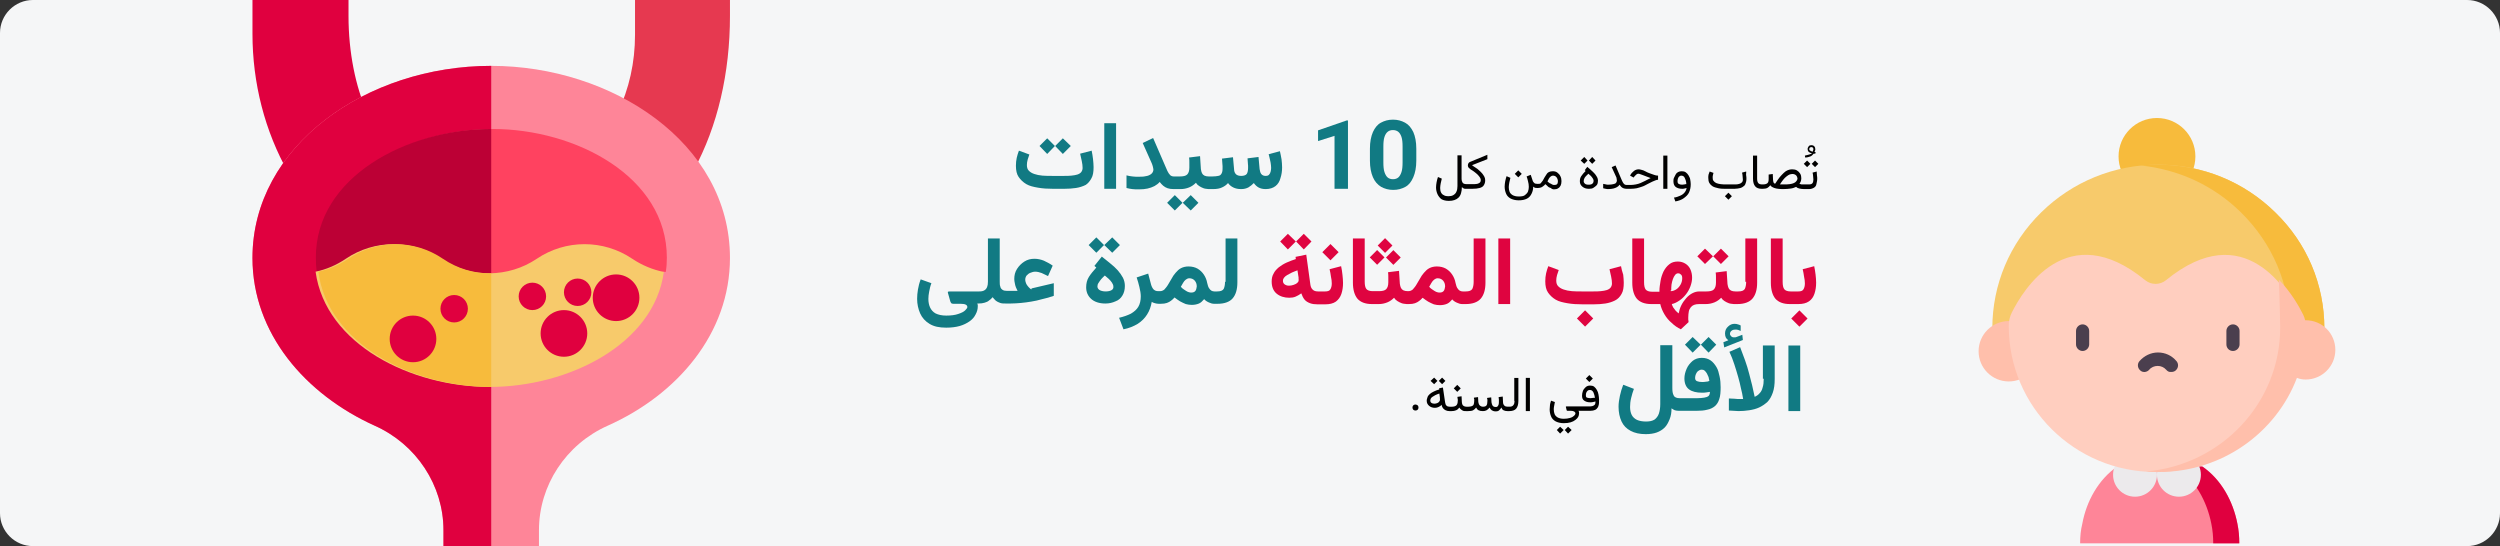 <?xml version="1.0" encoding="UTF-8"?>
<svg xmlns="http://www.w3.org/2000/svg" xmlns:xlink="http://www.w3.org/1999/xlink" version="1.0" id="Ebene_1" x="0px" y="0px" viewBox="0 0 911 199" style="enable-background:new 0 0 911 199;" xml:space="preserve">
<rect x="0" y="0" width="911" height="199" fill="#333333" stroke="none"/>
<style type="text/css">
	.st0{fill:#F5F6F7;}
	.st1{fill:#FE8598;}
	.st2{fill:#E0003F;}
	.st3{fill:#ECEAEC;}
	.st4{fill:#F7BB3C;}
	.st5{fill:#F7CA6B;}
	.st6{fill:#FFBFAB;}
	.st7{fill:#FFCEBF;}
	.st8{fill:#4B3F4E;}
	.st9{fill:#E63950;}
	.st10{fill:#FF4260;}
	.st11{fill:#BC0035;}
	.st12{fill:#DF0440;}
	.st13{fill:#117A83;}
</style>
<g id="Page-1">
	<g id="Illustrationen" transform="translate(0, -18941)">
		<g id="harnwegsinfektion-haeufigkeit" transform="translate(0, 18941)">
			<g id="Mask">
				<path id="path-1" class="st0" d="M911,12v175c0,6.6-5.4,12-12,12H12c-6.6,0-12-5.4-12-12L0,12C0,5.4,5.4,0,12,0l887,0      C905.6,0,911,5.4,911,12z"></path>
			</g>
			<g id="girl" transform="translate(80, 43)">
				<path id="Path" class="st1" d="M678,155h58c0-2.4-0.2-4.8-0.7-7.2c-1.6-8.2-5.9-16.1-12.7-20.8h-31.1      c-6.9,4.8-11.2,12.7-12.7,20.8C678.2,150.2,678,152.6,678,155z"></path>
				<path id="Path_00000047029407229804448220000003140103345525398458_" class="st2" d="M725.8,147.8c0.5,2.4,0.7,4.8,0.7,7.2h9.5      c0-2.4-0.2-4.8-0.7-7.2c-1.6-8.2-5.9-16.1-12.8-20.8H713C719.9,131.8,724.2,139.7,725.8,147.8z"></path>
				<circle id="Oval" class="st3" cx="714" cy="130" r="8"></circle>
				<circle id="Oval_00000038396719175481988400000015453847787619137210_" class="st3" cx="698" cy="130" r="8"></circle>
				<circle id="Oval_00000131361509332787460850000004485239982304605609_" class="st4" cx="706" cy="14" r="14"></circle>
				<path id="Path_00000083786375497251743770000009193484282079800193_" class="st5" d="M766.4,85c0.4-2.7,0.6-5.5,0.6-8.3      c0-16-6.3-31-17.8-42.2C737.8,23.2,722.6,17,706.5,17s-31.3,6.2-42.7,17.4C652.3,45.7,646,60.7,646,76.7c0,2.8,0.2,5.6,0.6,8.3      H766.4z"></path>
				<path id="Path_00000101804671836733859730000014050793472884706982_" class="st4" d="M754.5,76.7c0,2.8-0.2,5.6-0.6,8.3h12.5      c0.4-2.7,0.6-5.5,0.6-8.3c0-16-6.3-31-17.8-42.2C737.7,23.2,722.5,17,706.3,17c-2.1,0-4.2,0.1-6.3,0.3      c13.8,1.4,26.7,7.3,36.6,17.1C748.1,45.7,754.5,60.7,754.5,76.7z"></path>
				<circle id="Oval_00000150793806849178336650000005257703558373801403_" class="st6" cx="652" cy="85" r="11"></circle>
				<path id="Path_00000059292355255831124420000015882147009745335228_" class="st7" d="M652,75.9c0,29.3,24,53.1,53.5,53.1      c29.5,0,53.5-23.8,53.5-53.1c0-0.1,0-0.1,0-0.2c0-1.5-0.4-3-1.1-4.4c-3.9-8-20-35.6-48.6-12.2c-2.2,1.8-5.4,1.8-7.6,0      c-28.4-23.2-44.5,3.6-48.6,11.8c-0.7,1.4-1.1,3-1.1,4.6C652,75.8,652,75.9,652,75.9z"></path>
				<path id="Path_00000173138207339365799660000003448013660590144691_" class="st6" d="M702,128.8c1.6,0.1,3.1,0.2,4.7,0.2      c23,0,42.7-14.3,50.3-34.3c1,0.4,2,0.6,3.2,0.6c5.9,0,10.8-4.8,10.8-10.8s-4.8-10.8-10.8-10.8c-0.1,0-0.1,0-0.2,0      c-0.2-0.7-0.4-1.4-0.7-2c-1.4-2.8-4.3-8.1-8.9-12.8c0.3,6.5,0.5,16.1,0.5,17.1c0,0.1,0,0.1,0,0.2      C751,103.8,729.4,126.5,702,128.8z"></path>
				<g id="Group" transform="translate(35, 75)">
					<g id="XMLID_78_" transform="translate(54.8, 0)">
						<path id="Path_00000119809849327420293310000005616807378727773060_" class="st8" d="M586.7,7.5V2.6c0-1.3,1.1-2.4,2.4-2.4        s2.4,1.1,2.4,2.4v4.9c0,1.3-1.1,2.4-2.4,2.4S586.7,8.8,586.7,7.5z"></path>
					</g>
					<g id="XMLID_77_">
						<path id="Path_00000111169000231239413630000011566270185331384723_" class="st8" d="M696.3,7.5V2.6c0-1.3,1.1-2.4,2.4-2.4        c1.3,0,2.4,1.1,2.4,2.4v4.9c0,1.3-1.1,2.4-2.4,2.4C697.3,9.9,696.3,8.8,696.3,7.5z"></path>
					</g>
					<g id="XMLID_76_" transform="translate(22.367, 10.342)">
						<path id="Path_00000161603930340156065670000002569016327801666741_" class="st8" d="M652,6.4c-0.8-0.9-1.9-1.4-3.1-1.4        c-1.2,0-2.4,0.5-3.1,1.4c-0.9,1-2.4,1.1-3.3,0.2c-1-0.9-1.1-2.4-0.2-3.4c1.7-1.9,4.1-3.1,6.7-3.1c2.6,0,5,1.1,6.7,3.1        c0.9,1,0.8,2.5-0.2,3.4c-0.4,0.4-1,0.6-1.6,0.6C653.1,7.3,652.5,7,652,6.4z"></path>
					</g>
				</g>
			</g>
			<g id="Group-2" transform="translate(645, 0)">
				<g id="bladder">
					<path id="Path_00000134968959746795599860000013433224409679754943_" class="st9" d="M-420,41.3l27.8,20.7       c8.7-16,13.2-35.4,13.2-56.2V0l-34.6,0v12.7C-413.6,22.7-415.7,32.3-420,41.3z"></path>
					<path id="Path_00000030488792499079696580000018311800651473919660_" class="st2" d="M-553,0v12.3c0,18,4.5,35.5,13.1,50.7       l28.9-21.5c-4.5-9.9-7-22.6-7-35.6V0L-553,0z"></path>
					<path id="Path_00000167391501566156648580000011120653842809648279_" class="st1" d="M-553,94c0,27.5,19.3,49.7,44.5,61.1       c15.2,6.8,25.1,21.8,25.1,38.1v5.8h34.8v-5.8c0-16.3,9.8-31.3,25.1-38.1c25.3-11.3,44.5-33.6,44.5-61.1c0-42-43.1-70-87-70       C-511.5,24-553,53.2-553,94z"></path>
					<path id="Path_00000052806816664472096200000013032416092087830945_" class="st2" d="M-466,24v175h-17.4v-5.8       c0-16.3-9.8-31.3-25.1-38.1C-533.7,143.7-553,121.5-553,94C-553,53.2-511.5,24-466,24z"></path>
					<path id="Path_00000076589933556962306010000003634040003897455023_" class="st10" d="M-465.5,47c30.3,0,63.5,17.4,63.5,46.9       c0,1.8-0.1,3.5-0.4,5.2c-4-0.8-7.9,5-11.5,2.6c-10.5-7.1-24.1-7.1-34.6,0c-5.2,3.5-11.1,5.3-17,5.3c-6.1,0.1-12.3-1.7-17.6-5.3       c-10.5-7.1-24.1-7.1-34.6,0c-3.4,2.3-7.1-3.6-10.9-2.7c-0.2-1.6-0.3-3.3-0.3-5.1C-529,64.5-495.9,47-465.5,47z"></path>
					<path id="Path_00000162347599476593843920000003385707517655030707_" class="st11" d="M-466,47v60c-6.2,0.1-12.4-1.7-17.7-5.3       c-10.6-7.1-24.3-7.1-34.9,0c-3.4,2.3-7.1-3.6-11-2.7c-0.2-1.6-0.3-3.3-0.3-5.1C-530,64.5-496.7,47-466,47z"></path>
					<path id="Path_00000049908214906628047750000004304423273887950513_" class="st5" d="M-530,99c3.9-0.8,7.6-2.4,11-4.7       c10.5-7.1,24.3-7.1,34.8,0c5.4,3.6,11.5,5.4,17.7,5.3c6-0.1,11.9-1.8,17.1-5.3c10.5-7.1,24.3-7.1,34.8,0       c3.6,2.4,7.5,4,11.5,4.8c-3.6,26.4-34.8,41.9-63.5,41.9C-495.2,141-526.4,125.5-530,99L-530,99z"></path>
					<path id="Path_00000001642065006514071470000012797035301865771961_" class="st4" d="M-529,99c3.8-0.8,7.5-2.4,10.9-4.7       c10.5-7.1,24.1-7.1,34.5,0c5.3,3.6,11.4,5.4,17.6,5.3V141C-494.5,141-525.5,125.5-529,99L-529,99z"></path>
				</g>
				<circle id="Oval_00000006694512156848366740000012868195186555246768_" class="st2" cx="-420.5" cy="108.5" r="8.5"></circle>
				<circle id="Oval_00000156569708963937502760000013317253144791780027_" class="st2" cx="-494.5" cy="123.5" r="8.5"></circle>
				<circle id="Oval_00000160869337995521318930000011567087422510716044_" class="st2" cx="-479.5" cy="112.5" r="5"></circle>
				<circle id="Oval_00000003075569609500520870000004657210852043160737_" class="st2" cx="-439.5" cy="121.5" r="8.5"></circle>
				<circle id="Oval_00000004528773751645408320000001997498315341286033_" class="st2" cx="-434.5" cy="106.5" r="5"></circle>
				<circle id="Oval_00000121998676362008325150000010378432104210881192_" class="st2" cx="-451" cy="108" r="5"></circle>
			</g>
		</g>
	</g>
</g>
<g>
	<g>
		<g>
			<polygon class="st12" points="472.2,88 469.3,85.2 466.5,88 469.3,90.9    "></polygon>
			<polygon class="st12" points="477.9,88 475.1,85.2 472.3,88 475.1,90.9    "></polygon>
			<path class="st12" d="M488.7,97l-4.2,1.1c0.2,0.9,0.4,1.8,0.5,2.7c0.2,0.9,0.3,1.7,0.3,2.5c0,0.9-0.2,1.6-0.5,2.1     c-0.3,0.6-1,0.8-1.9,0.8h-2.1h-0.5c-0.9,0-1.5-0.2-2-0.7c-0.5-0.5-0.7-1.1-0.8-1.8L476,92.8l-3.9,0.8l0.1,0.8     c-1.2,0.4-2.3,0.8-3.4,1.3c-1.1,0.5-2,1.1-2.8,1.7c-0.8,0.7-1.5,1.4-1.9,2.3c-0.5,0.8-0.7,1.8-0.7,2.9c0,1.9,0.6,3.4,1.8,4.4     c1.2,1,2.8,1.5,4.6,1.5c0.8,0,1.6-0.1,2.3-0.4c0.7-0.3,1.4-0.7,2.1-1.2c0.3,0.9,0.7,1.7,1.2,2.3c0.5,0.6,1.2,1,2,1.3     c0.8,0.3,1.7,0.4,2.7,0.4v0h0.1h0.6h2.1c1.6,0,2.9-0.3,3.9-1c0.9-0.7,1.6-1.6,2-2.8c0.4-1.2,0.6-2.5,0.6-4c0-0.9-0.1-1.9-0.2-2.9     C489.1,99,488.9,98,488.7,97z M472.8,103c-0.4,0.4-0.8,0.6-1.4,0.8s-1.1,0.3-1.7,0.3c-0.7,0-1.2-0.2-1.6-0.5s-0.6-0.7-0.6-1.3     c0-0.4,0.1-0.7,0.4-1.1c0.3-0.4,0.7-0.7,1.2-1c0.5-0.3,1.1-0.6,1.7-0.9s1.3-0.5,2-0.8l0.3,2c0,0.2,0.1,0.4,0.1,0.6     c0,0.2,0,0.4,0,0.5C473.3,102.2,473.2,102.7,472.8,103z"></path>
			
				<rect x="482.8" y="89.8" transform="matrix(0.707 -0.707 0.707 0.707 77.024 369.747)" class="st12" width="4.2" height="4.2"></rect>
			
				<rect x="505.9" y="91.9" transform="matrix(0.707 -0.707 0.707 0.707 82.409 386.531)" class="st12" width="3.8" height="3.8"></rect>
			
				<rect x="502.9" y="87.5" transform="matrix(0.707 -0.707 0.707 0.707 84.62 383.152)" class="st12" width="3.8" height="3.8"></rect>
			
				<rect x="500" y="91.9" transform="matrix(0.707 -0.707 0.707 0.707 80.667 382.326)" class="st12" width="3.8" height="3.8"></rect>
			<path class="st12" d="M537,102.7c0,1.1-0.2,2-0.5,2.6c-0.4,0.6-1.1,0.9-2.4,0.9h-0.6H533c-0.4,0-0.7-0.1-1.1-0.3     c-0.3-0.2-0.6-0.5-0.9-1c-0.3-0.5-0.4-1.1-0.6-1.8c-0.2-1.1-0.6-2.1-1.2-3c-0.6-0.9-1.3-1.6-2.3-2.2c-0.9-0.5-2-0.8-3.3-0.8     c-1,0-1.9,0.2-2.7,0.6c-0.8,0.4-1.4,1-2,1.7c-0.6,0.7-1.1,1.4-1.5,2.2c-0.5,0.8-0.9,1.5-1.3,2.2c-0.4,0.7-0.9,1.2-1.3,1.7     c-0.5,0.4-1,0.6-1.6,0.6H513c-0.6,0-1.2-0.1-1.6-0.3c-0.4-0.2-0.7-0.5-0.9-0.9c-0.2-0.4-0.3-0.9-0.4-1.5l-0.3-4.7l-4,0.5     c0.1,0.6,0.1,1.2,0.1,1.8c0,0.6,0,1.2,0,1.9c0,1.2-0.3,2-0.8,2.5c-0.5,0.5-1.4,0.7-2.7,0.7h-1.2h-0.5h-0.1h-0.4     c-1.1,0-1.9-0.3-2.3-0.8c-0.4-0.5-0.6-1.4-0.6-2.7V86.9h-4.3V103c0,2.6,0.6,4.6,1.7,5.9c1.1,1.2,2.8,1.9,5.2,1.9v0h0.3h0.4h0.1     h0.5h1.2c1.1,0,2.1-0.2,3.1-0.6c1-0.4,1.8-1,2.5-1.7c0.3,0.5,0.7,0.9,1.2,1.2s1,0.6,1.6,0.8c0.5,0.2,1.1,0.2,1.8,0.3l0,0h0.3h0.4     h0.1c0.9,0,1.6-0.1,2.2-0.3s1.1-0.5,1.5-0.8c0.4-0.3,0.9-0.7,1.3-1.2c0.7,0.5,1.3,1,2,1.4c0.7,0.4,1.4,0.7,2.1,1     c0.7,0.2,1.5,0.3,2.2,0.3c1,0,1.9-0.2,2.6-0.5c0.7-0.3,1.3-0.9,1.9-1.6c0.4,0.5,1,0.9,1.7,1.2c0.6,0.3,1.3,0.5,1.9,0.5v0h0.2h0.5     h0.6c2.5,0,4.4-0.7,5.5-2c1.1-1.3,1.7-3.2,1.7-5.8V86.9H537V102.7z M526.1,106c-0.3,0.4-0.8,0.6-1.4,0.6c-0.3,0-0.6,0-0.9-0.1     c-0.3-0.1-0.7-0.2-1.1-0.5c-0.3-0.2-0.6-0.4-0.9-0.6c-0.3-0.2-0.7-0.5-1-0.9c0.2-0.4,0.5-0.9,0.8-1.4s0.6-0.9,1-1.2     c0.4-0.3,0.8-0.5,1.3-0.5c0.8,0,1.5,0.3,2,0.9c0.5,0.6,0.7,1.3,0.7,2.1C526.5,105.1,526.4,105.6,526.1,106z"></path>
			<rect x="546" y="86.9" class="st12" width="4.3" height="23.9"></rect>
			<path class="st12" d="M590.7,97l-4.2,1.1c0.2,0.9,0.4,1.8,0.6,2.7c0.2,0.9,0.3,1.8,0.3,2.5c0,0.6-0.2,1.1-0.5,1.5     c-0.3,0.4-0.8,0.7-1.4,0.9c-0.6,0.2-1.3,0.3-2.2,0.4c-0.8,0.1-1.7,0.1-2.8,0.1h-4c-1.3,0-2.5,0-3.7-0.1s-2.1-0.3-3-0.6     s-1.5-0.7-2-1.2c-0.5-0.5-0.7-1.2-0.7-2.1c0-0.6,0.1-1.3,0.3-2c0.2-0.7,0.4-1.3,0.6-1.8l-3.8-1.4c-0.3,0.8-0.6,1.7-0.8,2.6     c-0.2,0.9-0.3,1.9-0.3,2.9c0,1.7,0.3,3.1,1,4.1s1.6,1.9,2.8,2.6s2.6,1,4.3,1.3c1.7,0.3,3.5,0.4,5.5,0.4h4c1.5,0,3-0.1,4.3-0.3     c1.3-0.2,2.5-0.6,3.5-1.1s1.8-1.3,2.4-2.4c0.6-1,0.8-2.4,0.8-4.1c0-0.9-0.1-1.9-0.2-2.9C591.1,99,590.9,98,590.7,97z"></path>
			
				<rect x="575.5" y="113.8" transform="matrix(0.707 -0.707 0.707 0.707 87.296 442.473)" class="st12" width="4.2" height="4.2"></rect>
			<polygon class="st12" points="629.9,93.4 627.1,90.6 624.3,93.4 627.1,96.2    "></polygon>
			<polygon class="st12" points="624.2,93.4 621.3,90.6 618.5,93.4 621.3,96.2    "></polygon>
			<path class="st12" d="M636.3,102.7c0,1.1-0.2,2-0.5,2.6c-0.4,0.6-1.1,0.9-2.4,0.9h-0.6h-0.4c-0.6,0-1.2-0.1-1.6-0.3     c-0.4-0.2-0.7-0.5-0.9-0.9c-0.2-0.4-0.3-0.9-0.4-1.5l-0.3-4.7l-4,0.5c0.1,0.6,0.1,1.2,0.1,1.8c0,0.6,0,1.2,0,1.9     c0,1.2-0.3,2-0.8,2.5c-0.5,0.5-1.4,0.7-2.7,0.7h-1.2h-0.5h-0.1h-0.6h-0.1v0c-0.9,0-1.7,0.2-2.5,0.6c-0.8,0.4-1.6,1-2.3,1.8     s-1.3,1.6-1.8,2.6s-0.8,2-1,3c-0.4-0.3-0.7-0.6-1.1-1c-0.3-0.4-0.6-0.8-0.9-1.2c-0.2-0.4-0.4-0.8-0.5-1.2c1-0.2,1.9-0.7,2.8-1.3     c0.9-0.6,1.7-1.4,2.4-2.3s1.2-1.8,1.6-2.9s0.6-2.1,0.6-3.1c0-1.1-0.2-2.1-0.6-3s-1-1.6-1.8-2.1c-0.8-0.5-1.7-0.8-2.8-0.8     c-1.2,0-2.3,0.3-3.1,1c-0.9,0.7-1.5,1.5-2.1,2.6c-0.5,1.1-0.9,2.2-1.1,3.5s-0.4,2.4-0.4,3.5v0.4h-2.3h-0.4     c-1.1,0-1.9-0.3-2.3-0.8c-0.4-0.5-0.6-1.4-0.6-2.7V86.9h-4.3V103c0,2.6,0.6,4.6,1.7,5.9c1.1,1.2,2.8,1.9,5.2,1.9v0h0.3h0.4h2.6     c0.3,1.3,0.8,2.5,1.5,3.7c0.7,1.2,1.6,2.3,2.7,3.2c1,1,2.1,1.7,3.3,2.3l2.8-2.6c0-0.3,0-0.6-0.1-0.9c0-0.3,0-0.6,0-0.9     c0-0.8,0.1-1.5,0.2-2.1c0.1-0.6,0.4-1.1,0.7-1.5c0.3-0.4,0.7-0.7,1.2-0.9c0.5-0.2,1.1-0.3,1.9-0.3h0.6h0.1h0.5h1.2     c1.1,0,2.1-0.2,3.1-0.6c1-0.4,1.8-1,2.5-1.7c0.3,0.5,0.7,0.9,1.2,1.2s1,0.6,1.6,0.8c0.5,0.2,1.1,0.2,1.8,0.3v0h0.3h0.4h0.6     c2.5,0,4.4-0.7,5.5-2c1.1-1.3,1.7-3.2,1.7-5.8V86.9h-4.3V102.7z M609,105.8c0-0.6,0-1.3,0.1-2.1c0.1-0.7,0.3-1.4,0.5-2     c0.2-0.6,0.5-1.1,0.8-1.5c0.3-0.4,0.7-0.6,1.1-0.6c0.5,0,0.8,0.2,1.1,0.5c0.3,0.3,0.4,0.7,0.4,1.3c0,0.8-0.2,1.6-0.6,2.3     s-0.9,1.3-1.5,1.7s-1.3,0.7-2.1,0.7V105.8z"></path>
			
				<rect x="653.6" y="113.8" transform="matrix(0.707 -0.707 0.707 0.707 110.18 497.708)" class="st12" width="4.2" height="4.2"></rect>
			<path class="st12" d="M661.6,100.1c-0.1-1-0.3-2-0.5-3.1l-4.2,1.1c0.2,0.9,0.4,1.8,0.5,2.7c0.2,0.9,0.3,1.7,0.3,2.5     c0,0.9-0.2,1.6-0.5,2.1c-0.3,0.6-1,0.8-1.9,0.8H653h-0.1h-0.3h-0.1c-1.1,0-1.9-0.3-2.3-0.8c-0.4-0.5-0.6-1.4-0.6-2.7V86.9h-4.3     V103c0,2.6,0.6,4.6,1.7,5.9c1.1,1.2,2.8,1.9,5.2,1.9v0h0.3h0.1h0.3h0.1h2.3c1.6,0,2.9-0.3,3.9-1s1.6-1.6,2-2.8     c0.4-1.2,0.6-2.5,0.6-4C661.8,102,661.7,101.1,661.6,100.1z"></path>
		</g>
		<g>
			<polygon class="st13" points="384.4,53.2 381.6,50.4 378.8,53.2 381.6,56.1    "></polygon>
			<path class="st13" d="M397.7,65c0.6-1,0.8-2.4,0.8-4.1c0-0.9-0.1-1.9-0.2-2.9c-0.1-1-0.3-2.1-0.5-3.1l-4.2,1.1     c0.2,0.9,0.4,1.8,0.6,2.7c0.2,0.9,0.3,1.8,0.3,2.5c0,0.6-0.2,1.1-0.5,1.5c-0.3,0.4-0.8,0.7-1.4,0.9c-0.6,0.2-1.3,0.3-2.2,0.4     c-0.8,0.1-1.7,0.1-2.8,0.1h-4c-1.3,0-2.5,0-3.7-0.1s-2.1-0.3-3-0.6s-1.5-0.7-2-1.2c-0.5-0.5-0.7-1.2-0.7-2.1c0-0.6,0.1-1.3,0.3-2     c0.2-0.7,0.4-1.3,0.6-1.8l-3.8-1.4c-0.3,0.8-0.6,1.7-0.8,2.6c-0.2,0.9-0.3,1.9-0.3,2.9c0,1.7,0.3,3.1,1,4.1s1.6,1.9,2.8,2.6     s2.6,1,4.3,1.3c1.7,0.3,3.5,0.4,5.5,0.4h4c1.5,0,3-0.1,4.3-0.3c1.3-0.2,2.5-0.6,3.5-1.1C396.4,66.9,397.1,66.1,397.7,65z"></path>
			<polygon class="st13" points="390.2,53.2 387.3,50.4 384.5,53.2 387.3,56.1    "></polygon>
			<rect x="402.4" y="44.9" class="st13" width="4.3" height="23.9"></rect>
			<polygon class="st13" points="430.9,73.9 428.1,71.1 425.3,73.9 428.1,76.7    "></polygon>
			<polygon class="st13" points="436.7,73.9 433.9,71.1 431,73.9 433.9,76.7    "></polygon>
			<path class="st13" d="M466.4,55.1l-4.1,1.1c0.1,0.3,0.2,0.7,0.3,1.2c0.1,0.6,0.3,1.2,0.4,1.8c0.1,0.7,0.2,1.3,0.2,2     c0,0.5-0.1,1-0.2,1.4c-0.1,0.4-0.3,0.8-0.6,1.1c-0.3,0.3-0.7,0.4-1.1,0.4c-0.8,0-1.3-0.2-1.7-0.7c-0.3-0.4-0.5-1-0.6-1.8     l-0.4-4.4l-4,0.5c0,0.4,0.1,0.9,0.1,1.4s0.1,0.9,0.1,1.3c0,0.4,0,0.7,0,0.8c0,1-0.2,1.8-0.5,2.2c-0.3,0.4-1,0.7-2,0.7     c-0.8,0-1.5-0.2-1.9-0.6c-0.4-0.4-0.7-1-0.7-1.8l-0.4-4.4l-4,0.5c0,0.4,0.1,0.9,0.1,1.4s0.1,0.9,0.1,1.3c0,0.4,0,0.7,0,0.9     c0,0.8-0.1,1.4-0.4,1.9s-0.6,0.7-1.2,0.8c-0.5,0.1-1.2,0.2-2.1,0.2h-0.9h-0.4c-0.6,0-1.2-0.1-1.6-0.3c-0.4-0.2-0.7-0.5-0.9-0.9     c-0.2-0.4-0.3-0.9-0.4-1.5l-0.3-4.7l-4,0.5c0.1,0.6,0.1,1.2,0.1,1.8c0,0.6,0,1.2,0,1.9c0,1.2-0.3,2-0.8,2.5     c-0.5,0.5-1.4,0.7-2.7,0.7H429h-0.4h-0.2h-0.7c-0.5,0-1-0.2-1.3-0.5c-0.4-0.4-0.7-0.9-1-1.5c-0.3-0.7-0.6-1.4-1-2.3l-4.2-9.7     l-3.8,1.8l3.3,7.4c0.1,0.3,0.3,0.7,0.4,1.2c0.1,0.5,0.2,0.8,0.2,1.1c0,0.6-0.3,1.2-0.8,1.6c-0.5,0.4-1.2,0.7-2,0.8     c-0.8,0.2-1.7,0.2-2.7,0.2c-0.7,0-1.4,0-2.1-0.1c-0.8-0.1-1.5-0.2-2.2-0.4v4.6c0.7,0.2,1.4,0.3,2.1,0.4s1.5,0.1,2.5,0.1     c1.2,0,2.2-0.1,3.1-0.3c0.9-0.2,1.7-0.5,2.5-0.9c0.7-0.4,1.4-0.9,1.9-1.5c0.4,0.5,0.8,1,1.3,1.4c0.5,0.4,1,0.7,1.6,0.9     c0.6,0.2,1.3,0.3,2.2,0.3h0.7h0.2h0.4h1.2c1.1,0,2.1-0.2,3.1-0.6c1-0.4,1.8-1,2.5-1.7c0.3,0.5,0.7,0.9,1.2,1.2     c0.5,0.3,1,0.6,1.6,0.8c0.5,0.2,1.1,0.2,1.8,0.3v0h0.3h0.4h0.9c1.4,0,2.5-0.2,3.3-0.6c0.9-0.4,1.6-0.9,2.2-1.6     c0.5,0.7,1.1,1.2,1.9,1.6c0.8,0.4,1.7,0.6,2.9,0.6c1,0,1.8-0.2,2.6-0.6c0.7-0.4,1.4-1,2-1.6c0.5,0.7,1,1.2,1.7,1.6     c0.7,0.4,1.6,0.6,2.6,0.6c1.5,0,2.7-0.4,3.6-1.1c0.9-0.7,1.5-1.7,1.8-2.9c0.4-1.2,0.6-2.5,0.6-3.9c0-1-0.1-2-0.2-2.9     C466.8,56.9,466.6,56,466.4,55.1z"></path>
			<polygon class="st13" points="480.3,47.5 480.3,51.4 486.3,49.5 486.3,68.8 491.2,68.8 491.2,43.9 490.7,43.9    "></polygon>
			<path class="st13" d="M512,44.7c-1.3-0.7-2.7-1.1-4.4-1.1s-3.1,0.4-4.4,1.1c-1.3,0.7-2.2,1.9-2.9,3.4c-0.7,1.6-1.1,3.6-1.1,6.1     v4.3c0,2.5,0.4,4.5,1.1,6.1s1.7,2.7,3,3.5c1.3,0.7,2.7,1.1,4.4,1.1s3.1-0.4,4.4-1.1c1.3-0.7,2.2-1.9,2.9-3.5     c0.7-1.6,1.1-3.6,1.1-6.1v-4.3c0-2.5-0.4-4.5-1.1-6.1C514.2,46.5,513.3,45.4,512,44.7z M511.1,59.1c0,1.5-0.1,2.7-0.4,3.6     c-0.3,0.9-0.7,1.6-1.2,2c-0.5,0.4-1.1,0.6-1.9,0.6s-1.4-0.2-1.9-0.6c-0.5-0.4-0.9-1.1-1.2-2c-0.3-0.9-0.4-2.1-0.4-3.6v-5.6     c0-1.5,0.1-2.7,0.4-3.6c0.3-0.9,0.7-1.5,1.2-1.9c0.5-0.4,1.1-0.6,1.9-0.6c0.7,0,1.4,0.2,1.9,0.6c0.5,0.4,0.9,1,1.2,1.9     c0.3,0.9,0.4,2.1,0.4,3.6V59.1z"></path>
			<path class="st13" d="M375.8,105.4c-0.1,0-0.1,0-0.1,0c-0.2-0.1-0.5-0.4-0.8-0.7c-0.3-0.3-0.6-0.7-0.9-1.2     c-0.2-0.5-0.4-1-0.4-1.6c0-0.6,0.2-1.1,0.5-1.5c0.4-0.4,0.8-0.8,1.4-1c0.5-0.2,1.1-0.4,1.7-0.4c0.8,0,1.6,0.2,2.4,0.5     c0.7,0.3,1.5,0.7,2.3,1.1l1.7-3.8c-1.1-0.8-2.2-1.3-3.2-1.8c-1-0.4-2.2-0.7-3.4-0.7c-1.4,0-2.6,0.3-3.7,1c-1.1,0.7-2,1.6-2.7,2.7     c-0.7,1.1-1,2.3-1,3.7c0,0.5,0.1,1,0.2,1.5c0.1,0.5,0.2,1.1,0.4,1.5c0.2,0.5,0.4,0.9,0.6,1.3h-3.3h-0.5c-0.7,0-1.3-0.1-1.7-0.4     c-0.4-0.3-0.7-0.6-0.8-1.2c-0.2-0.5-0.2-1.1-0.2-1.9V86.9h-4.3v15.8c0,0.8-0.1,1.4-0.3,1.9c-0.2,0.5-0.5,0.9-1,1.2     c-0.5,0.3-1.1,0.4-1.9,0.4h-1v0H346c-0.4,0-0.6,0.1-0.6,0.2c0,0.2,0,0.4,0.1,0.6l0.7,2.5c0.1,0.4,0.2,0.7,0.4,0.9     c0.1,0.2,0.4,0.3,0.8,0.3h2.6c0.9,0,1.5,0.1,1.9,0.3s0.6,0.5,0.6,0.9c0,0.3-0.3,0.7-0.8,1.2c-0.5,0.5-1.3,0.9-2.5,1.3     c-1.1,0.4-2.6,0.6-4.4,0.6c-1.6,0-2.9-0.3-3.9-0.8c-0.9-0.5-1.6-1.3-2-2.2c-0.4-0.9-0.6-1.9-0.6-3.1c0-0.8,0.1-1.7,0.3-2.7     c0.2-1,0.4-2,0.8-3l-3.9-1.4c-0.5,1.3-0.8,2.5-1,3.7c-0.2,1.2-0.3,2.3-0.3,3.4c0,1.9,0.4,3.7,1.1,5.3c0.7,1.6,1.9,2.9,3.4,3.8     c1.6,1,3.6,1.4,6.1,1.4c1.8,0,3.5-0.2,4.9-0.6c1.4-0.4,2.6-1,3.6-1.7c1-0.7,1.7-1.5,2.2-2.5c0.5-0.9,0.8-1.9,0.8-2.9     c0-0.2,0-0.4,0-0.5c0-0.2-0.1-0.4-0.2-0.6h0h0.4c0.9,0,1.7-0.1,2.3-0.3c0.6-0.2,1.2-0.4,1.6-0.8c0.5-0.3,0.9-0.7,1.3-1.2     c0.4,0.5,0.8,0.9,1.2,1.3c0.4,0.3,1,0.6,1.6,0.8c0.6,0.2,1.2,0.2,2,0.2v0h0.2h0.5h1.1c1.2,0,2.5-0.1,3.7-0.2     c1.3-0.1,2.5-0.3,3.8-0.5s2.6-0.5,4-0.9c1.4-0.3,2.8-0.7,4.2-1.2v-4.6l-8.1,1.9C375.9,105.4,375.9,105.4,375.8,105.4z"></path>
			<polygon class="st13" points="402.4,89.3 405.3,92.1 408.1,89.3 405.3,86.5    "></polygon>
			<polygon class="st13" points="399.5,92.1 402.3,89.3 399.5,86.5 396.7,89.3    "></polygon>
			<path class="st13" d="M409,107.7c0.6-1,0.9-2.1,0.9-3.5c0-1-0.2-2-0.7-3c-0.5-0.9-1.1-1.8-1.9-2.7c-0.8-0.9-1.7-1.7-2.7-2.5     s-2-1.6-3.1-2.5l-2.7,3.4l0.7,0.6c-1.1,1.2-2,2.3-2.7,3.4c-0.7,1.1-1,2.4-1,3.8c0,1.7,0.6,3.1,1.8,4.2c1.2,1.1,3,1.7,5.2,1.7     c1.4,0,2.6-0.3,3.7-0.8C407.6,109.4,408.4,108.7,409,107.7z M405.1,105.7c-0.5,0.3-1.2,0.5-2.2,0.5c-0.9,0-1.7-0.2-2.2-0.5     c-0.5-0.3-0.8-0.8-0.8-1.3c0-0.4,0.1-0.9,0.4-1.3c0.3-0.5,0.6-0.9,1-1.4c0.4-0.5,0.9-0.9,1.3-1.3c0.5,0.4,0.9,0.8,1.4,1.2     c0.5,0.5,0.9,0.9,1.2,1.4c0.3,0.5,0.5,0.9,0.5,1.3C405.8,104.9,405.6,105.4,405.1,105.7z"></path>
			<path class="st13" d="M446.4,102.7c0,1.1-0.2,2-0.5,2.6c-0.4,0.6-1.1,0.9-2.4,0.9h-0.6h-0.4c-0.4,0-0.7-0.1-1.1-0.3     c-0.3-0.2-0.6-0.5-0.9-1c-0.3-0.5-0.4-1.1-0.6-1.8c-0.2-1.1-0.6-2.1-1.2-3c-0.6-0.9-1.3-1.6-2.3-2.2c-0.9-0.5-2-0.8-3.3-0.8     c-1,0-1.9,0.2-2.7,0.6c-0.8,0.4-1.4,1-2,1.7c-0.6,0.7-1.1,1.4-1.5,2.2c-0.5,0.8-0.9,1.5-1.3,2.2c-0.4,0.7-0.9,1.2-1.3,1.7     c-0.5,0.4-1,0.6-1.6,0.6h-0.6c-0.8,0-1.3-0.2-1.8-0.7c-0.4-0.5-0.7-1.1-0.9-1.9l-1-3.8l-4.2,1.4c0.4,1.1,0.7,2.3,1,3.5     c0.3,1.2,0.5,2.4,0.5,3.4c0,1.5-0.3,2.8-0.9,3.8c-0.6,1-1.5,1.8-2.7,2.5c-1.2,0.6-2.6,1.1-4.3,1.5l1.6,4.2c2-0.4,3.7-1.1,5.2-2     c1.4-0.9,2.6-2.1,3.4-3.4c0.9-1.4,1.4-2.9,1.7-4.6c0.3,0.2,0.7,0.4,1.2,0.5c0.4,0.1,0.8,0.2,1.3,0.2l0,0h0.2h0.5h0.1     c0.9,0,1.6-0.1,2.2-0.3c0.6-0.2,1.1-0.5,1.5-0.8c0.4-0.3,0.9-0.7,1.3-1.2c0.7,0.5,1.3,1,2,1.4c0.7,0.4,1.4,0.7,2.1,1     c0.7,0.2,1.5,0.3,2.2,0.3c1,0,1.9-0.2,2.6-0.5c0.7-0.3,1.3-0.9,1.9-1.6c0.4,0.5,1,0.9,1.7,1.2c0.6,0.3,1.3,0.5,1.9,0.5v0h0.2h0.5     h0.6c2.5,0,4.4-0.7,5.5-2c1.1-1.3,1.7-3.2,1.7-5.8V86.9h-4.3V102.7z M435.6,106c-0.3,0.4-0.8,0.6-1.4,0.6c-0.3,0-0.6,0-0.9-0.1     c-0.3-0.1-0.7-0.2-1.1-0.5c-0.3-0.2-0.6-0.4-0.9-0.6c-0.3-0.2-0.7-0.5-1-0.9c0.2-0.4,0.5-0.9,0.8-1.4s0.6-0.9,1-1.2     c0.4-0.3,0.8-0.5,1.3-0.5c0.8,0,1.5,0.3,2,0.9c0.5,0.6,0.7,1.3,0.7,2.1C436,105.1,435.9,105.6,435.6,106z"></path>
			<polygon class="st13" points="619.7,125.6 616.8,122.8 614,125.6 616.8,128.5    "></polygon>
			<polygon class="st13" points="625.4,125.6 622.6,122.8 619.8,125.6 622.6,128.5    "></polygon>
			<path class="st13" d="M625.5,133.8c-0.6-1-1.3-1.9-2.2-2.5c-0.9-0.6-1.9-0.9-3.2-0.9c-1.3,0-2.4,0.4-3.3,1.1     c-0.9,0.8-1.7,1.7-2.2,2.9s-0.8,2.3-0.8,3.5c0,1.8,0.6,3.2,1.7,4c1.1,0.8,2.7,1.2,4.7,1.2c0.5,0,1,0,1.5-0.1     c0.5-0.1,0.9-0.1,1.4-0.2c0,0.7-0.2,1.2-0.5,1.5c-0.4,0.3-0.9,0.5-1.6,0.6s-1.5,0.2-2.6,0.2h-5.8h-0.5c-1.1,0-1.9-0.3-2.2-1     c-0.4-0.7-0.5-1.6-0.5-2.8v-15.5H605v21.5c0,1.3-0.2,2.5-0.5,3.4c-0.3,0.9-0.9,1.7-1.6,2.2c-0.8,0.5-1.8,0.7-3.1,0.7     c-1.3,0-2.4-0.2-3.3-0.6c-0.8-0.4-1.5-1-1.9-1.8c-0.4-0.8-0.6-1.8-0.6-2.9c0-1,0.1-2.1,0.4-3.3c0.3-1.2,0.6-2.3,1-3.3l-3.9-1.5     c-0.5,1.3-0.9,2.6-1.2,4s-0.5,2.7-0.5,4c0,2.1,0.4,3.9,1.1,5.4c0.7,1.5,1.8,2.6,3.3,3.4c1.5,0.8,3.3,1.2,5.5,1.2     c1.5,0,2.9-0.2,4-0.6c1.1-0.4,2.1-1,2.9-1.8c0.8-0.8,1.3-1.8,1.8-3s0.7-2.5,0.7-4c0.4,0.3,0.8,0.5,1.2,0.7     c0.4,0.1,0.9,0.2,1.5,0.2v0h0.2h0.5h5.6c1.6,0,2.9-0.1,4-0.4c1.1-0.2,2.1-0.7,2.8-1.3c0.7-0.6,1.3-1.5,1.6-2.6     c0.4-1.1,0.5-2.6,0.5-4.3c0-1.3-0.1-2.7-0.4-4S626.1,134.8,625.5,133.8z M621.6,139.1c-0.5,0.1-0.9,0.1-1.4,0.1     c-0.7,0-1.3-0.1-1.8-0.3c-0.5-0.2-0.7-0.6-0.7-1.2c0-0.5,0.1-0.9,0.3-1.4c0.2-0.4,0.4-0.8,0.8-1.1c0.4-0.3,0.8-0.5,1.3-0.5     c0.4,0,0.8,0.1,1.1,0.4c0.3,0.3,0.6,0.6,0.8,1s0.4,0.9,0.6,1.3c0.1,0.5,0.2,0.9,0.3,1.4C622.5,139,622.1,139.1,621.6,139.1z"></path>
			<path class="st13" d="M634.9,122l-2.4,0.9c0,0,0,0-0.1,0c0,0,0,0-0.1,0c-0.6,0.1-1.1,0-1.4-0.3s-0.5-0.6-0.5-0.9     c0-0.5,0.2-0.9,0.6-1.2c0.4-0.3,0.8-0.4,1.3-0.4c0.3,0,0.7,0,1,0.1c0.3,0.1,0.6,0.2,1,0.4l0-2c-0.3-0.2-0.7-0.3-1-0.4     c-0.3-0.1-0.7-0.2-1.2-0.2c-0.9,0-1.7,0.3-2.4,1c-0.7,0.6-1.1,1.5-1.1,2.5c0,0.6,0.1,1.1,0.3,1.5c0.2,0.4,0.5,0.7,0.9,1l-1.8,0.7     l0.3,1.9l6.8-2.7L634.9,122z"></path>
			<path class="st13" d="M642.7,138c0,1.3-0.1,2.3-0.4,3.2c-0.2,0.9-0.6,1.6-1.1,2.1c-0.5,0.6-1.1,1-1.8,1.3     c-0.3-1.5-0.6-2.9-0.9-4.1c-0.3-1.3-0.7-2.7-1.1-4.3s-0.9-3.2-1.5-4.9c-0.6-1.7-1.2-3.3-1.8-4.8l-3.9,1.7c0.7,1.5,1.3,3,1.8,4.6     c0.5,1.6,1,3.1,1.4,4.6c0.4,1.5,0.8,2.9,1,4.1c0.3,1.2,0.6,2.5,0.8,3.9c-0.2,0-0.3,0-0.6,0c-0.2,0-0.4,0-0.7,0     c-0.5,0-1.1,0-1.8-0.1c-0.7,0-1.4-0.1-2.1-0.1v4.4c0.6,0,1.2,0.1,1.8,0.1s1.2,0.1,1.7,0.1c1.3,0,2.6-0.1,3.9-0.3     c1.3-0.2,2.5-0.5,3.6-1c1.1-0.5,2.1-1.2,3-2c0.9-0.9,1.5-2,2-3.4s0.7-3,0.7-5v-12.2h-4.3V138z"></path>
			<rect x="651.7" y="125.9" class="st13" width="4.3" height="23.9"></rect>
		</g>
		<g>
			<path d="M525.3,72.6c0.7,0.4,1.6,0.6,2.7,0.6c0.8,0,1.4-0.1,2-0.3s1.1-0.5,1.5-0.9c0.4-0.4,0.7-0.9,0.9-1.6s0.3-1.4,0.3-2.2     c0.3,0.2,0.5,0.4,0.7,0.5c0.2,0.1,0.5,0.1,1,0.1v0h0.1h0.2h1.8c1.1,0,2-0.1,2.7-0.3s1.2-0.5,1.5-1s0.5-1,0.5-1.8     c0-0.5-0.1-0.9-0.3-1.3s-0.5-0.8-0.8-1.2s-0.7-0.7-1.1-1.1s-0.8-0.7-1.3-1s-0.9-0.6-1.3-0.9L542,58v-1.6l-6.3,2.6     c-0.3,0.1-0.5,0.3-0.6,0.5s-0.2,0.4-0.2,0.7c0,0.2,0,0.4,0.1,0.6s0.2,0.4,0.4,0.5c0.3,0.3,0.7,0.6,1.1,0.8s0.8,0.6,1.1,0.8     s0.7,0.6,1,0.9s0.5,0.6,0.7,0.9s0.3,0.6,0.3,0.9c0,0.4-0.1,0.7-0.3,0.9s-0.6,0.4-1,0.5s-1.1,0.1-1.8,0.1h-1.8h-0.3     c-0.7,0-1.2-0.2-1.4-0.5s-0.4-0.8-0.4-1.5v-8.5h-1.5v11.2c0,0.8-0.1,1.5-0.4,2.1c-0.2,0.5-0.6,0.9-1.1,1.2s-1.1,0.4-1.7,0.4     c-0.8,0-1.4-0.1-1.8-0.4c-0.5-0.2-0.8-0.6-1-1c-0.2-0.4-0.3-1-0.3-1.6c0-0.5,0.1-1.1,0.2-1.7s0.3-1.1,0.4-1.7l-1.4-0.6     c-0.2,0.6-0.4,1.3-0.5,1.9s-0.2,1.3-0.2,1.9c0,0.9,0.2,1.7,0.5,2.4S524.7,72.2,525.3,72.6z"></path>
			<rect x="552.4" y="62.4" transform="matrix(0.707 -0.707 0.707 0.707 117.32 409.784)" width="1.8" height="1.8"></rect>
			<path d="M566.3,69c0.6,0,1.1-0.1,1.5-0.4c0.4-0.2,0.7-0.6,0.9-1s0.3-1,0.3-1.6c0-0.7-0.1-1.2-0.4-1.8s-0.6-0.9-1.1-1.3     s-1.1-0.5-1.7-0.5c-0.5,0-1,0.1-1.4,0.3s-0.7,0.5-0.9,0.9s-0.5,0.7-0.7,1.1s-0.4,0.8-0.6,1.1s-0.5,0.6-0.7,0.9s-0.6,0.3-1,0.3     h-0.3c-0.5,0-0.9-0.1-1.1-0.3s-0.5-0.5-0.6-0.9l-0.7-2.1l-1.5,0.6c0.2,0.4,0.3,1,0.5,1.7s0.3,1.4,0.3,2.1c0,0.6-0.1,1.1-0.3,1.7     c-0.2,0.5-0.6,0.9-1.1,1.3s-1.3,0.5-2.3,0.5c-0.9,0-1.7-0.2-2.2-0.5s-0.9-0.7-1.1-1.2s-0.3-1.1-0.3-1.7c0-0.5,0.1-1.1,0.2-1.7     s0.3-1.1,0.4-1.7l-1.4-0.6c-0.2,0.6-0.4,1.3-0.5,1.9s-0.2,1.3-0.2,1.9c0,0.9,0.2,1.8,0.5,2.5c0.3,0.8,0.9,1.4,1.6,1.8     s1.8,0.7,3,0.7c1.2,0,2.2-0.2,3-0.6s1.3-1,1.7-1.8c0.4-0.8,0.6-1.6,0.6-2.6c0.2,0.2,0.4,0.3,0.6,0.4c0.2,0.1,0.5,0.1,0.9,0.1v0h0     h0.3h0c0.4,0,0.8-0.1,1.1-0.2s0.5-0.3,0.8-0.5s0.5-0.4,0.7-0.7c0.4,0.3,0.7,0.6,1,0.9s0.7,0.4,1,0.5     C565.5,68.9,565.9,69,566.3,69z M564.5,66.6c-0.2-0.1-0.4-0.3-0.6-0.5c0.2-0.3,0.3-0.7,0.5-1s0.4-0.6,0.7-0.8s0.5-0.3,0.8-0.3     c0.5,0,1,0.2,1.3,0.6s0.5,0.9,0.5,1.5c0,0.4-0.1,0.8-0.3,1s-0.5,0.3-1,0.3c-0.2,0-0.4,0-0.6-0.1s-0.5-0.2-0.7-0.4     C564.8,66.9,564.6,66.7,564.5,66.6z"></path>
			<polygon points="581.4,58.5 580.2,57.2 579,58.5 580.2,59.7    "></polygon>
			<path d="M579,68.8c0.7,0,1.3-0.1,1.7-0.4s0.9-0.6,1.2-1s0.4-1,0.4-1.6c0-0.4-0.1-0.8-0.3-1.2s-0.5-0.8-0.8-1.2s-0.8-0.8-1.2-1.2     s-1-0.9-1.6-1.4l-0.9,1.2l0.3,0.3c-0.7,0.7-1.2,1.3-1.6,1.9s-0.5,1.2-0.5,1.9c0,0.8,0.3,1.4,0.9,1.9S577.9,68.8,579,68.8z      M577.3,65.1c0.1-0.3,0.3-0.6,0.6-0.9s0.6-0.6,0.9-0.9c0.3,0.3,0.6,0.5,0.9,0.8s0.5,0.6,0.7,0.9s0.3,0.6,0.3,0.8     c0,0.5-0.1,0.8-0.4,1.1s-0.8,0.4-1.4,0.4c-0.6,0-1.1-0.1-1.4-0.4s-0.4-0.5-0.4-0.9C577.1,65.6,577.2,65.3,577.3,65.1z"></path>
			<polygon points="578.5,58.5 577.3,57.2 576,58.5 577.3,59.7    "></polygon>
			<path d="M601,63.1c-0.5-0.2-1-0.4-1.5-0.7s-0.9-0.4-1.3-0.5s-0.8-0.2-1-0.2c-0.7,0-1.3,0.2-1.8,0.6s-1,0.9-1.3,1.5l-0.1,0.2     l1.3,0.7l0.2-0.3c0.2-0.3,0.5-0.5,0.8-0.8s0.6-0.3,0.9-0.3c0.1,0,0.3,0.1,0.6,0.2s0.6,0.2,1.1,0.4s0.8,0.3,1.3,0.5     s0.9,0.3,1.3,0.5c-0.7,0.3-1.4,0.7-2,1s-1.2,0.6-1.7,0.8s-1.1,0.4-1.7,0.5s-1.2,0.2-1.9,0.2h-1.1h-0.4h0c-0.3,0-0.5-0.1-0.7-0.2     s-0.4-0.4-0.6-0.7s-0.4-0.8-0.7-1.5l-2-4.7l-1.4,0.6l1.6,3.5c0.1,0.2,0.2,0.4,0.2,0.7s0.1,0.4,0.1,0.6c0,0.4-0.1,0.6-0.3,0.9     s-0.6,0.4-1,0.5s-1.1,0.2-1.8,0.2c-0.3,0-0.6,0-0.9-0.1s-0.6-0.1-1-0.2v1.6c0.3,0.1,0.6,0.1,0.9,0.2s0.7,0.1,1.1,0.1     c0.6,0,1.2-0.1,1.7-0.2s0.9-0.3,1.3-0.5s0.7-0.5,1-0.9c0.2,0.3,0.4,0.6,0.6,0.8s0.5,0.4,0.8,0.5s0.7,0.2,1.1,0.2h0h0.4h1.1     c0.8,0,1.6-0.1,2.2-0.2s1.3-0.4,2-0.6s1.3-0.6,2.1-1c0.6-0.3,1.2-0.6,1.6-0.8s0.9-0.4,1.2-0.5s0.6-0.2,0.9-0.2v-1.5     c-0.5,0-1-0.1-1.5-0.3S601.5,63.3,601,63.1z"></path>
			<rect x="606.1" y="56.7" width="1.5" height="12.1"></rect>
			<path d="M615.3,63.9c-0.3-0.5-0.6-0.8-1-1.1s-0.9-0.4-1.5-0.4c-0.5,0-0.9,0.1-1.3,0.3s-0.7,0.5-0.9,0.9s-0.4,0.8-0.6,1.2     s-0.2,0.9-0.2,1.3c0,0.9,0.3,1.6,0.8,2s1.3,0.7,2.4,0.7c0.2,0,0.5,0,0.8-0.1s0.6-0.1,0.8-0.2c-0.1,0.6-0.3,1.1-0.7,1.6     s-0.9,0.9-1.6,1.2s-1.4,0.6-2.3,0.7l0.5,1.4c1.2-0.2,2.3-0.6,3.1-1.2s1.5-1.2,1.9-2.1s0.6-1.8,0.6-3c0-0.6-0.1-1.2-0.2-1.8     S615.5,64.4,615.3,63.9z M613.8,67.2c-0.3,0-0.5,0.1-0.8,0.1c-0.6,0-1-0.1-1.3-0.3s-0.4-0.5-0.4-0.9c0-0.3,0-0.6,0.1-0.9     s0.2-0.6,0.4-0.8s0.5-0.4,0.9-0.4c0.3,0,0.5,0.1,0.7,0.2s0.4,0.3,0.5,0.6s0.3,0.6,0.4,1s0.2,0.8,0.2,1.3     C614.4,67.1,614.1,67.1,613.8,67.2z"></path>
			<path d="M636.3,62.5l-1.5,0.4c0.1,0.4,0.2,0.9,0.2,1.3s0.1,0.8,0.1,1.2c0,0.5-0.1,0.8-0.4,1.1s-0.6,0.4-0.9,0.5s-0.8,0.2-1.2,0.2     s-0.9,0-1.3,0h-2.1c-0.8,0-1.6,0-2.2-0.1s-1.2-0.2-1.6-0.4s-0.7-0.4-1-0.8s-0.3-0.8-0.3-1.3c0-0.3,0-0.5,0.1-0.8s0.1-0.6,0.2-0.8     l-1.4-0.5c-0.1,0.4-0.3,0.7-0.4,1.1s-0.1,0.8-0.1,1.2c0,0.7,0.1,1.4,0.4,1.9s0.7,0.9,1.2,1.2s1.2,0.5,2.1,0.7s1.8,0.2,2.9,0.2h2     c0.8,0,1.4,0,2.1-0.1s1.2-0.2,1.7-0.5s0.9-0.6,1.1-1.1s0.4-1.1,0.4-1.9c0-0.4,0-0.8-0.1-1.3S636.4,62.9,636.3,62.5z"></path>
			<rect x="629" y="70.5" transform="matrix(0.707 -0.707 0.707 0.707 134.01 466.355)" width="1.8" height="1.8"></rect>
			<path d="M657.7,56.7l0.1,0.7c0.7,0,1.4-0.2,1.9-0.4s0.9-0.6,1.2-1c0.1,0,0.2,0,0.3,0s0.2,0,0.3,0l0.1-0.6c-0.1,0-0.2,0-0.2,0     s-0.1,0-0.2,0c0.1-0.2,0.1-0.4,0.2-0.5s0.1-0.4,0.1-0.5c0-0.4-0.1-0.8-0.4-1.1s-0.6-0.4-1-0.4s-0.8,0.1-1,0.4s-0.4,0.6-0.4,1     c0,0.3,0.1,0.6,0.2,0.8s0.4,0.4,0.6,0.5s0.5,0.2,0.8,0.2c-0.2,0.2-0.5,0.4-1,0.5S658.3,56.6,657.7,56.7z M660,55.1     c-0.2-0.1-0.3-0.2-0.5-0.3s-0.2-0.3-0.2-0.5c0-0.2,0.1-0.4,0.2-0.5s0.3-0.2,0.6-0.2c0.2,0,0.4,0.1,0.5,0.2s0.2,0.3,0.2,0.5     c0,0.1,0,0.3-0.1,0.5s-0.1,0.3-0.2,0.5C660.4,55.2,660.2,55.2,660,55.1z"></path>
			<path d="M662,62.5l-1.5,0.4c0.1,0.4,0.2,0.9,0.2,1.3s0.1,0.8,0.1,1.2c0,0.5-0.1,1-0.3,1.3s-0.6,0.5-1.2,0.5h-1.2h-0.2h0h-0.3     c-0.4,0-0.7,0-0.9,0s-0.4,0-0.6-0.1s-0.3-0.1-0.4-0.1c0.2-0.3,0.4-0.6,0.5-0.9s0.2-0.7,0.2-1.1c0-0.6-0.1-1.2-0.4-1.7     s-0.7-0.9-1.2-1.2s-1.1-0.4-1.8-0.4c-0.5,0-1,0.1-1.5,0.3s-1,0.5-1.5,1s-1,1-1.5,1.6s-1,1.4-1.6,2.3c-0.3,0-0.5-0.1-0.6-0.4     s-0.2-0.6-0.2-1l-0.1-2.1l-1.5,0.2c0,0.3,0,0.5,0,0.8s0,0.5,0,0.8c0,0.7-0.1,1.2-0.4,1.5s-0.8,0.5-1.7,0.5h0h-0.2     c-0.6,0-1.1-0.1-1.4-0.4s-0.5-0.8-0.5-1.7v-8.4h-1.5v8.4c0,1.3,0.3,2.2,0.8,2.8c0.5,0.6,1.3,0.9,2.4,0.9l0,0h0.1h0.2h0     c0.7,0,1.3-0.1,1.7-0.3s0.8-0.6,1.1-1c0.2,0.3,0.4,0.5,0.8,0.7s0.8,0.4,1.4,0.5s1.3,0.2,2.1,0.2h0.5c1,0,1.9-0.1,2.7-0.2     s1.4-0.4,1.9-0.6c0.3,0.3,0.7,0.5,1.2,0.6c0.5,0.1,1,0.2,1.7,0.2v0h0.1h0.3h0h0.2h1.2c0.7,0,1.3-0.2,1.8-0.5s0.8-0.7,0.9-1.3     s0.3-1.2,0.3-1.9c0-0.4,0-0.8-0.1-1.3S662.1,62.9,662,62.5z M654.6,66c-0.2,0.3-0.5,0.5-0.9,0.7s-0.9,0.3-1.5,0.4     s-1.4,0.1-2.2,0.1h-1.4c0.4-0.6,0.8-1.2,1.2-1.7s0.8-0.9,1.2-1.2s0.8-0.6,1.1-0.7s0.7-0.2,1.1-0.2c0.5,0,1,0.2,1.3,0.5     s0.5,0.8,0.5,1.3C654.9,65.5,654.8,65.8,654.6,66z"></path>
			<polygon points="660.2,59.7 661.4,60.9 662.6,59.7 661.4,58.5    "></polygon>
			<polygon points="659.7,59.7 658.5,58.5 657.3,59.7 658.5,60.9    "></polygon>
			<polygon points="523.8,138.8 522.6,137.6 521.3,138.8 522.6,140    "></polygon>
			<polygon points="525.5,140 526.7,138.8 525.5,137.6 524.3,138.8    "></polygon>
			<rect x="530.2" y="140.6" transform="matrix(0.707 -0.707 0.707 0.707 55.494 416.967)" width="1.8" height="1.8"></rect>
			<path d="M551.9,146.1c0,0.6-0.1,1.1-0.4,1.5s-0.7,0.6-1.4,0.6h-0.4h-0.3c-0.5,0-0.9-0.1-1.2-0.4s-0.5-0.7-0.5-1.3l-0.1-2     l-1.5,0.2c0,0.4,0.1,0.7,0.1,0.9s0,0.4,0,0.7c0,0.4,0,0.8-0.1,1.1s-0.2,0.5-0.4,0.7c-0.2,0.2-0.4,0.2-0.7,0.2     c-0.5,0-0.9-0.2-1.1-0.5s-0.3-0.7-0.4-1.2l-0.1-1.8l-1.5,0.2c0,0.2,0,0.5,0.1,0.6s0,0.3,0,0.4s0,0.2,0,0.3c0,0.6-0.1,1.1-0.3,1.4     s-0.6,0.5-1.3,0.5c-0.5,0-0.9-0.2-1.2-0.5s-0.4-0.7-0.5-1.2l-0.1-1.8l-1.5,0.2c0,0.2,0,0.5,0.1,0.6s0,0.3,0,0.4s0,0.2,0,0.3     c0,0.5-0.1,0.9-0.2,1.2s-0.4,0.5-0.7,0.6s-0.7,0.2-1.2,0.2h-0.5h-0.2c-0.4,0-0.7-0.1-0.9-0.2s-0.5-0.3-0.6-0.6     c-0.1-0.3-0.2-0.6-0.2-0.9l-0.1-2.1l-1.5,0.2c0,0.3,0,0.5,0.1,0.8s0,0.5,0,0.8c0,0.7-0.2,1.2-0.5,1.5s-0.9,0.5-1.6,0.5h-0.5h-0.3     c-0.5,0-0.9-0.1-1.2-0.4c-0.3-0.3-0.4-0.6-0.5-1.2l-0.8-5.4l-1.4,0.3l0.1,0.4c-0.8,0.2-1.5,0.5-2.1,0.8s-1.1,0.6-1.4,0.9     s-0.7,0.7-0.8,1.1s-0.3,0.8-0.3,1.3c0,0.8,0.3,1.4,0.9,1.9s1.3,0.7,2.1,0.7c0.5,0,0.9-0.1,1.3-0.3s0.8-0.4,1.1-0.8     c0.1,0.5,0.3,0.9,0.5,1.2c0.2,0.3,0.6,0.6,1,0.8c0.4,0.2,0.9,0.3,1.4,0.3v0h0h0.3h0.5c0.6,0,1.1-0.1,1.6-0.3s0.9-0.6,1.2-1     c0.2,0.3,0.3,0.5,0.6,0.7s0.5,0.4,0.8,0.5c0.3,0.1,0.6,0.1,1,0.1v0h0.1h0.2h0.5c0.8,0,1.4-0.1,1.8-0.3c0.4-0.2,0.8-0.6,1.1-1     c0.2,0.4,0.5,0.8,0.9,1c0.4,0.2,0.9,0.3,1.6,0.3c0.5,0,0.9-0.1,1.3-0.3s0.8-0.6,1.1-1c0.2,0.4,0.5,0.8,0.8,1s0.8,0.4,1.4,0.4     c0.6,0,1-0.1,1.3-0.4s0.6-0.6,0.8-1c0.2,0.5,0.4,0.8,0.8,1c0.4,0.2,0.9,0.3,1.4,0.3v0h0.1h0.2h0.4c1.1,0,2-0.3,2.5-0.9     c0.5-0.6,0.8-1.5,0.8-2.8v-8.4h-1.5V146.1z M524.5,146.3c-0.2,0.3-0.5,0.5-0.8,0.6s-0.6,0.2-1,0.2c-0.5,0-0.8-0.1-1.1-0.3     s-0.4-0.5-0.4-0.9c0-0.2,0.1-0.5,0.2-0.7c0.1-0.2,0.3-0.4,0.6-0.6c0.3-0.2,0.6-0.4,1-0.6c0.4-0.2,0.9-0.4,1.5-0.6l0.2,1.5     c0,0.1,0,0.2,0,0.3s0,0.2,0,0.3C524.8,145.7,524.7,146,524.5,146.3z"></path>
			<rect x="556" y="137.7" width="1.5" height="12.1"></rect>
			<polygon points="567.3,156.7 568.5,158 569.8,156.7 568.5,155.5    "></polygon>
			<polygon points="570.2,156.7 571.4,158 572.7,156.7 571.4,155.5    "></polygon>
			<rect x="578.3" y="137" transform="matrix(0.707 -0.707 0.707 0.707 72.166 449.94)" width="1.8" height="1.8"></rect>
			<path d="M581.9,142.1c-0.3-0.5-0.6-0.9-1-1.2s-0.9-0.4-1.5-0.4c-0.6,0-1.2,0.2-1.6,0.6c-0.4,0.4-0.8,0.8-1,1.4s-0.3,1.1-0.3,1.7     c0,0.8,0.2,1.4,0.8,1.8s1.2,0.6,2.2,0.6c0.3,0,0.7,0,1-0.1s0.6-0.1,0.9-0.2c0,0.6-0.1,1-0.3,1.2s-0.5,0.4-0.9,0.5     s-0.9,0.1-1.6,0.1h-3.3v0h-4.5c-0.1,0-0.1,0-0.2,0.1c0,0,0,0.1,0,0.1l0.2,0.8c0,0.2,0.1,0.3,0.1,0.4s0.1,0.2,0.3,0.2h1.3     c0.5,0,0.9,0.1,1.2,0.3s0.4,0.4,0.4,0.7c0,0.2-0.2,0.5-0.5,0.8s-0.8,0.6-1.5,0.8s-1.4,0.3-2.3,0.3c-0.9,0-1.7-0.2-2.2-0.5     s-0.9-0.7-1.1-1.2s-0.3-1.1-0.3-1.7c0-0.3,0-0.7,0.1-1.1s0.2-1,0.3-1.6l-1.4-0.5c-0.2,0.7-0.4,1.3-0.4,1.8s-0.1,1-0.1,1.4     c0,0.9,0.2,1.8,0.5,2.5c0.3,0.8,0.9,1.4,1.6,1.8s1.8,0.7,3,0.7c1,0,1.8-0.1,2.5-0.3s1.3-0.5,1.8-0.9s0.8-0.7,1-1.1     c0.2-0.4,0.3-0.8,0.3-1.2c0-0.2,0-0.3,0-0.5s-0.1-0.3-0.2-0.5h0.4v0h2.9c0.8,0,1.5,0,2-0.1s1-0.3,1.3-0.6     c0.3-0.3,0.6-0.7,0.7-1.2c0.2-0.5,0.2-1.2,0.2-2.1c0-0.7-0.1-1.3-0.2-1.9C582.4,143.2,582.2,142.6,581.9,142.1z M580.4,145     c-0.3,0-0.5,0.1-0.8,0.1c-0.5,0-1-0.1-1.3-0.2c-0.3-0.1-0.4-0.4-0.4-0.8c0-0.3,0-0.6,0.1-0.9s0.3-0.6,0.5-0.8s0.5-0.3,0.9-0.3     c0.3,0,0.6,0.1,0.8,0.3s0.4,0.4,0.5,0.7s0.2,0.6,0.3,0.9c0.1,0.3,0.1,0.6,0.2,1C581,144.9,580.7,145,580.4,145z"></path>
			<path d="M515.8,147.4c-0.3,0-0.6,0.1-0.8,0.3c-0.2,0.2-0.3,0.5-0.3,0.8c0,0.3,0.1,0.6,0.3,0.8s0.5,0.3,0.8,0.3s0.6-0.1,0.8-0.3     s0.3-0.5,0.3-0.8s-0.1-0.6-0.3-0.8C516.4,147.6,516.1,147.4,515.8,147.4z"></path>
		</g>
	</g>
</g>
</svg>
